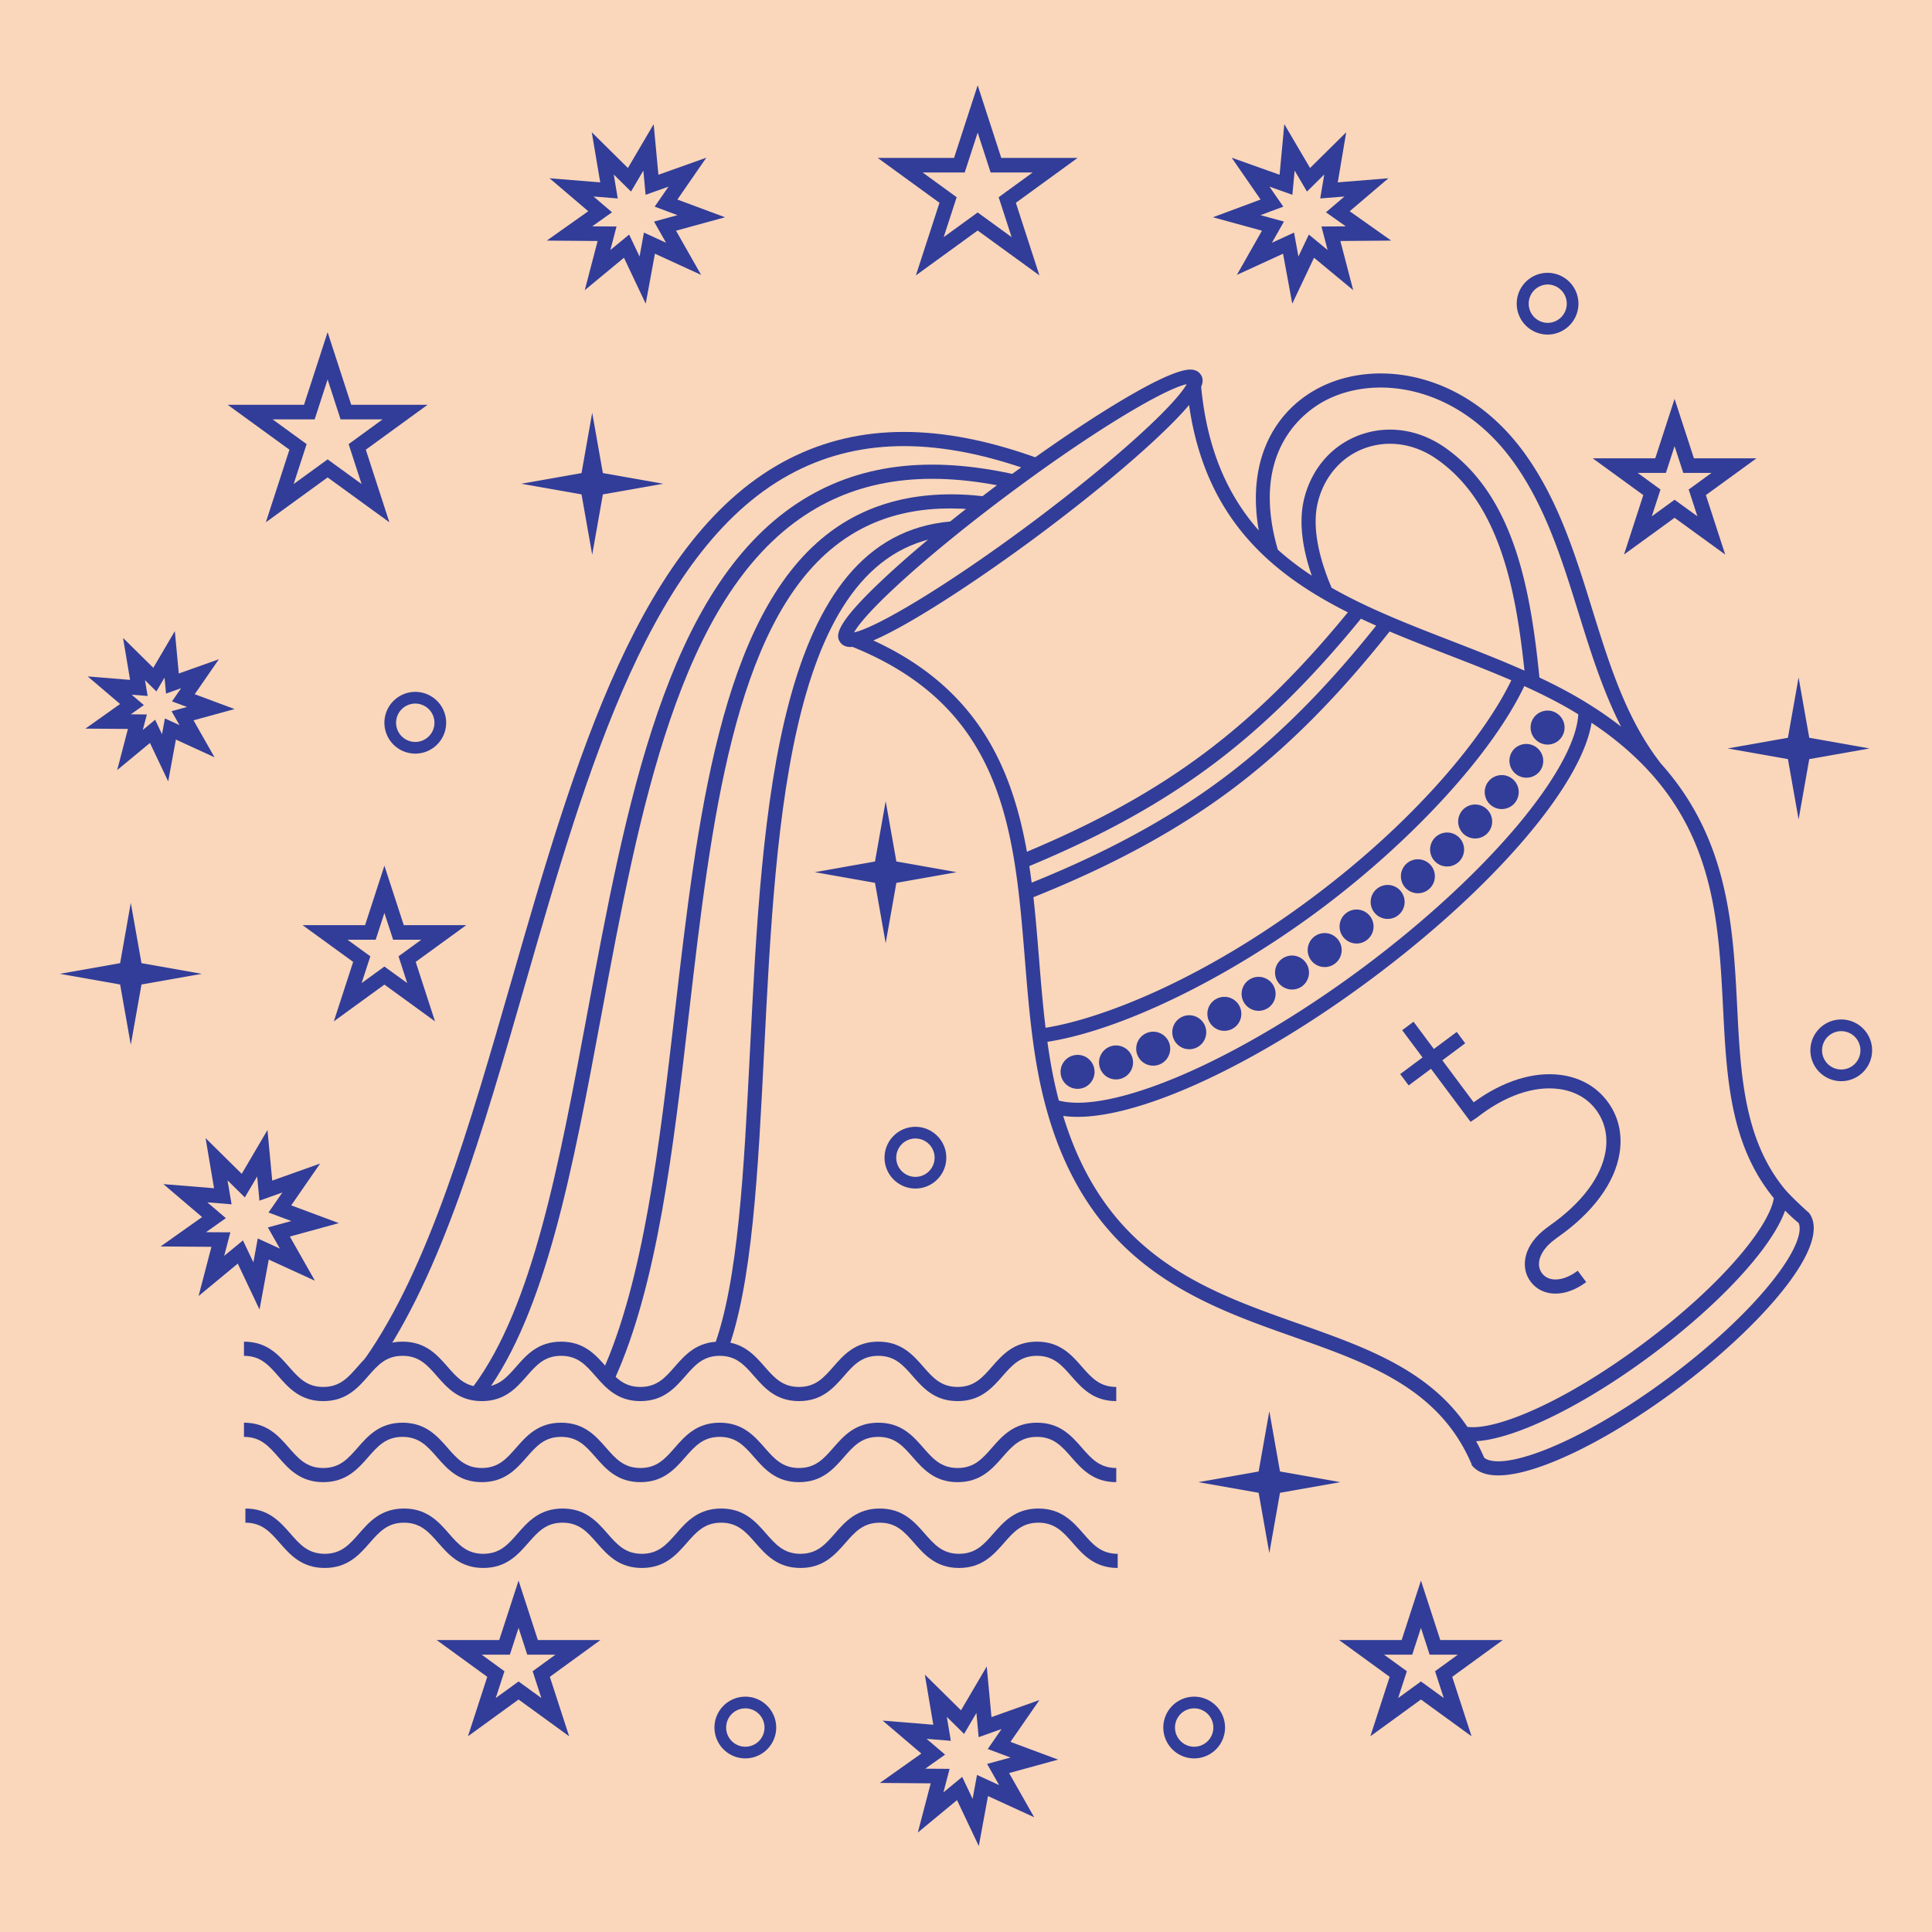 <?xml version="1.0" encoding="UTF-8"?>
<svg data-bbox="-37.5 -37.5 450 450" height="500" viewBox="0 0 375 375" width="500" xmlns="http://www.w3.org/2000/svg" data-type="color">
    <g>
        <defs>
            <clipPath id="154e9d0c-df64-4a83-803a-aa2816548321">
                <path d="M170 323.414h35.969v34.902H170Zm0 0"/>
            </clipPath>
            <clipPath id="8e78d170-93c7-45e4-8379-d26c08b8e1dc">
                <path d="M11.613 175H40v28H11.613Zm0 0"/>
            </clipPath>
            <clipPath id="291a7bb9-81e5-43d9-9554-6befc116f5f0">
                <path d="M351 197.063h12.363V210H351Zm0 0"/>
            </clipPath>
            <clipPath id="f5e4408d-5afa-470c-abfd-376d07cab066">
                <path d="M170 16.453h40V54h-40Zm0 0"/>
            </clipPath>
        </defs>
        <path fill="#ffffff" d="M412.5-37.5v450h-450v-450h450z" data-color="1"/>
        <path fill="#ffffff" d="M412.5-37.5v450h-450v-450h450z" data-color="1"/>
        <path fill="#fad6bb" d="M412.5-37.5v450h-450v-450h450z" data-color="2"/>
        <path d="m56.996 93.953 6.594-4.789 6.594 4.79-2.516-7.75 6.594-4.802h-8.157l-2.515-7.746-2.516 7.746h-8.156l6.598 4.801Zm2.012-15.383 4.582-14.09 4.582 14.09h14.82l-11.988 8.715 4.574 14.09-11.988-8.71-11.988 8.71 4.578-14.09-11.99-8.715h14.817" fill="#313d98" data-color="3"/>
        <path d="m246.879 47.121 4.293-1.976.851 4.648 2.024-4.266 3.644 3.004-1.199-4.566 4.723-.031-3.848-2.73 3.594-3.063-4.707.379.785-4.657-3.36 3.32-2.39-4.074-.441 4.7-4.45-1.582 2.688 3.882-4.426 1.653 4.55 1.246Zm-2.2-8.39-5.613-8.122 9.301 3.313.918-9.824 4.996 8.511 7.02-6.937-1.645 9.726 9.832-.796L261.977 41l8.05 5.7-9.863.077 2.492 9.543-7.605-6.293-4.223 8.918-1.789-9.703-8.965 4.117 4.871-8.582-9.515-2.605 9.25-3.442" fill="#313d98" data-color="3"/>
        <path d="m126.95 43.008 4.554-1.246-4.43-1.653 2.688-3.882-4.45 1.582-.437-4.7-2.395 4.075-3.355-3.32.781 4.656-4.703-.38 3.59 3.063-3.848 2.73 4.723.032-1.2 4.566 3.645-3.004 2.024 4.266.851-4.648 4.293 1.976Zm13.78-.836-9.515 2.605 4.87 8.582-8.964-4.117-1.789 9.703-4.223-8.918-7.605 6.293L116 46.777l-9.867-.078 8.05-5.699-7.511-6.398 9.832.796-1.64-9.726 7.015 6.937 4.996-8.511.922 9.824 9.297-3.313-5.614 8.121 9.25 3.442" fill="#313d98" data-color="3"/>
        <path d="M222.016 83.637c5.804-5.364 7.699-7.957 8.324-9.07-4.184.878-17.574 8.683-34.41 21.242-8.383 6.25-16.133 12.597-21.84 17.87-5.8 5.364-7.7 7.958-8.32 9.071 4.18-.879 17.57-8.684 34.414-21.242 8.37-6.254 16.132-12.602 21.832-17.871Zm11.597 62.668c9.676-7.215 18.614-15.977 28.008-27.45-15.094-7.578-27.703-18.437-30.824-40.242-1.29 1.54-3.149 3.489-5.793 5.989-5.871 5.55-14.102 12.332-23.18 19.109-11.304 8.426-24.77 17.367-32.312 20.602 20.023 9.199 26.847 24.378 29.816 41.011 13.684-5.746 24.617-11.804 34.285-19.02Zm33.504-24.868c-.996-.44-1.98-.89-2.96-1.351-9.575 11.758-19.036 21.066-28.903 28.418-9.992 7.46-21.29 13.703-35.461 19.601.16 1.067.309 2.145.457 3.22 9.871-4.005 23.828-10.317 37-20.145 13.184-9.828 23.215-21.414 29.867-29.743Zm26.227 10.61c-4.11-1.781-8.336-3.418-12.485-5.027-3.718-1.442-7.457-2.895-11.132-4.45-6.743 8.48-17.086 20.563-30.832 30.813-13.739 10.246-28.258 16.719-38.305 20.765.441 3.961.765 7.957 1.086 11.934.36 4.438.73 8.95 1.27 13.406 10.824-1.73 30.238-9.191 51.605-25.133 21.37-15.937 34.058-32.425 38.793-42.308Zm2.554-1.875c-1.668-15.688-4.8-32.555-17.066-41.086-4.3-2.996-9.39-3.75-13.969-2.074-4.422 1.625-7.707 5.343-9 10.199-1.457 5.453.57 12.121 2.602 16.875 7.129 4.066 15.18 7.184 23.39 10.371 4.672 1.809 9.422 3.66 14.043 5.715Zm10.446 8.473c-.461-.286-.938-.567-1.414-.852-2.88-1.68-5.938-3.203-9.067-4.625-6.175 13.016-21.554 29.879-39.672 43.394-18.109 13.5-38.652 23.442-52.89 25.653.472 3.41 1.066 6.762 1.86 9.996.116.476.226.945.355 1.406 4.808 1.274 12.992-.355 23.207-4.652 11.047-4.653 23.816-12.2 35.949-21.246 12.133-9.055 23-19.14 30.61-28.403 6.91-8.421 10.8-15.703 11.062-20.671Zm8.308 2.394c-3.566-6.984-5.937-14.61-8.254-22.062-3.207-10.336-6.52-21.02-12.976-29.766-10.465-14.18-25.965-16.586-35.86-11.637-3.707 1.856-15.246 9.406-9.542 29.114 2.05 1.847 4.261 3.507 6.597 5.046-1.62-4.691-2.722-10.304-1.406-15.234 1.523-5.734 5.426-10.133 10.707-12.063 5.43-1.988 11.437-1.117 16.48 2.387 13.637 9.492 16.704 27.946 18.407 44.684 2.574 1.219 5.097 2.504 7.507 3.914 3.09 1.805 5.852 3.676 8.34 5.617Zm29.645 91.508c-.05-.067-.113-.125-.168-.192-8.344-10.343-9-23.203-9.688-36.816-.808-15.758-1.632-31.922-14.351-45.816l-.004.007c-.016-.023-.035-.042-.05-.066-2.997-3.262-6.65-6.398-11.118-9.375-1.926 12.059-18.777 31.856-42.602 49.629-22.242 16.59-44.445 26.863-57.16 26.863-.992 0-1.926-.062-2.793-.183 8.301 27.117 27.328 33.836 45.75 40.343 12.914 4.563 25.219 8.91 32.707 20.016 5.32.719 18.48-4.5 34.192-16.219 15.687-11.703 24.496-22.965 25.285-28.191Zm-.082 15.844c4.62-5.883 5.574-9.465 4.906-10.996a36.23 36.23 0 0 1-2.637-2.418c-2.52 7.109-12.441 17.976-25.832 27.964-13.289 9.918-26.609 16.383-34.14 16.793a36.29 36.29 0 0 1 1.562 3.2c1.274 1.078 4.98 1.18 11.938-1.57 7.082-2.794 15.59-7.77 23.953-14.005 8.363-6.242 15.558-12.98 20.25-18.968Zm6.926-12.957c4.695 6.289-9.653 22.277-25.536 34.125-8.554 6.375-17.28 11.48-24.582 14.363-4.14 1.633-7.578 2.45-10.21 2.45-2.418 0-4.172-.685-5.2-2.063l.051-.036c-6.242-14.773-19.953-19.617-34.46-24.746-19.142-6.754-40.825-14.422-48.716-46.664-2.082-8.504-2.828-17.68-3.55-26.562-2.04-25.117-3.97-48.844-33.481-60.75-.129.011-.254.031-.367.031-1.098 0-1.676-.473-1.969-.863-.945-1.27-1.184-3.348 7.984-12.004 5.868-5.55 14.102-12.336 23.176-19.11 14.13-10.53 31.645-21.87 36.739-21.87 1.093 0 1.675.472 1.964.863.403.535.672 1.226.16 2.488 1.172 12.324 5.254 21.16 11.188 27.887-1.008-5.73-.672-11.063 1.023-15.637 2.012-5.406 5.81-9.629 10.977-12.215 10.93-5.469 27.934-2.941 39.297 12.457 6.734 9.121 10.121 20.031 13.39 30.586 3.403 10.95 6.614 21.29 13.239 29.883l-.008.016c13.27 14.687 14.145 31.804 14.934 47.332.332 6.578.652 12.976 1.875 18.933 1.214 5.961 3.316 11.477 7.218 16.305 1.391 1.726 4.864 4.8 4.864 4.8" fill="#313d98" data-color="3"/>
        <path d="m73.027 265.383-2.25-1.578c12.446-17.72 20.278-44.918 28.575-73.715 12.214-42.43 24.851-86.309 53.863-101.059 13.62-6.926 29.476-6.926 48.476 0l-.941 2.582c-18.246-6.652-33.387-6.695-46.29-.133-27.944 14.207-40.417 57.5-52.472 99.372-8.36 29.02-16.25 56.433-28.96 74.53" fill="#313d98" data-color="3"/>
        <path d="m94.129 270.668-2.207-1.633c11.488-15.508 16.633-43.144 22.078-72.406 7.52-40.422 15.297-82.219 40.82-98.988 11.528-7.57 25.461-9.352 42.59-5.45l-.61 2.68c-16.366-3.73-29.605-2.074-40.468 5.07-24.543 16.121-32.215 57.336-39.629 97.192-5.504 29.578-10.707 57.523-22.574 73.535" fill="#313d98" data-color="3"/>
        <path d="m119.258 267.762-2.5-1.137c8.176-17.957 11.25-44.465 14.222-70.098 4.36-37.613 8.868-76.5 29.38-92.683 8.152-6.438 18.53-8.957 30.85-7.485l-.323 2.73c-11.73-1.401-21.16.86-28.828 6.911-19.614 15.48-24.055 53.79-28.352 90.84-2.992 25.847-6.094 52.578-14.45 70.922" fill="#313d98" data-color="3"/>
        <path d="M216.664 271.953c-4.473 0-6.738-2.582-8.734-4.863-1.844-2.11-3.438-3.926-6.66-3.926-3.227 0-4.82 1.816-6.668 3.926-1.997 2.281-4.258 4.863-8.727 4.863-4.473 0-6.734-2.582-8.734-4.863-1.844-2.11-3.434-3.926-6.664-3.926-3.223 0-4.817 1.816-6.66 3.926-1.997 2.281-4.258 4.863-8.731 4.863s-6.734-2.582-8.727-4.863c-1.847-2.11-3.441-3.926-6.664-3.926-3.222 0-4.816 1.816-6.664 3.926-1.996 2.281-4.258 4.863-8.726 4.863-4.473 0-6.735-2.582-8.73-4.863-1.845-2.11-3.438-3.926-6.66-3.926-3.228 0-4.821 1.816-6.665 3.926-1.996 2.281-4.258 4.863-8.73 4.863-4.465 0-6.73-2.582-8.723-4.863-1.848-2.11-3.442-3.926-6.664-3.926-3.223 0-4.817 1.816-6.66 3.926-1.996 2.281-4.258 4.863-8.73 4.863-4.473 0-6.735-2.582-8.731-4.863-1.844-2.11-3.438-3.926-6.66-3.926v-2.75c4.472 0 6.734 2.586 8.726 4.867 1.848 2.106 3.442 3.926 6.664 3.926 3.223 0 4.817-1.82 6.664-3.926 1.996-2.281 4.254-4.867 8.727-4.867 4.472 0 6.734 2.586 8.73 4.867 1.84 2.106 3.434 3.926 6.657 3.926 3.226 0 4.816-1.82 6.664-3.926 1.996-2.281 4.257-4.867 8.73-4.867 4.469 0 6.73 2.586 8.727 4.867 1.843 2.106 3.433 3.926 6.664 3.926 3.222 0 4.816-1.82 6.66-3.926 1.996-2.281 4.258-4.867 8.73-4.867 4.473 0 6.735 2.586 8.727 4.867 1.848 2.106 3.441 3.926 6.664 3.926 3.226 0 4.82-1.82 6.664-3.926 1.996-2.281 4.254-4.867 8.727-4.867 4.472 0 6.738 2.586 8.734 4.867 1.84 2.106 3.434 3.926 6.664 3.926 3.223 0 4.816-1.82 6.66-3.926 1.996-2.281 4.262-4.867 8.735-4.867 4.472 0 6.734 2.586 8.726 4.867 1.848 2.106 3.441 3.926 6.668 3.926v2.746" fill="#313d98" data-color="3"/>
        <path d="M216.664 287.684c-4.473 0-6.738-2.586-8.734-4.868-1.844-2.105-3.438-3.921-6.66-3.921-3.227 0-4.82 1.816-6.668 3.921-1.997 2.282-4.258 4.868-8.727 4.868-4.473 0-6.734-2.586-8.734-4.868-1.844-2.105-3.434-3.921-6.664-3.921-3.223 0-4.817 1.816-6.66 3.921-1.997 2.282-4.258 4.868-8.731 4.868s-6.734-2.586-8.727-4.868c-1.847-2.105-3.441-3.921-6.664-3.921-3.222 0-4.816 1.816-6.664 3.921-1.996 2.282-4.258 4.868-8.726 4.868-4.473 0-6.735-2.586-8.73-4.868-1.845-2.105-3.438-3.921-6.66-3.921-3.228 0-4.821 1.816-6.665 3.921-1.996 2.282-4.258 4.868-8.73 4.868-4.465 0-6.73-2.586-8.723-4.868-1.848-2.105-3.442-3.921-6.664-3.921-3.223 0-4.817 1.816-6.66 3.921-1.996 2.282-4.258 4.868-8.73 4.868-4.473 0-6.735-2.586-8.731-4.868-1.844-2.105-3.438-3.921-6.66-3.921v-2.75c4.472 0 6.734 2.585 8.726 4.863 1.848 2.11 3.442 3.93 6.664 3.93 3.223 0 4.817-1.82 6.664-3.93 1.996-2.281 4.254-4.863 8.727-4.863 4.472 0 6.734 2.585 8.73 4.863 1.84 2.11 3.434 3.93 6.657 3.93 3.226 0 4.816-1.82 6.664-3.93 1.996-2.281 4.257-4.863 8.73-4.863 4.469 0 6.73 2.582 8.727 4.863 1.843 2.11 3.433 3.93 6.664 3.93 3.222 0 4.816-1.82 6.66-3.93 1.996-2.278 4.258-4.863 8.73-4.863 4.473 0 6.735 2.585 8.727 4.863 1.848 2.11 3.441 3.93 6.664 3.93 3.226 0 4.82-1.82 6.664-3.93 1.996-2.281 4.254-4.863 8.727-4.863 4.472 0 6.738 2.582 8.734 4.863 1.84 2.11 3.434 3.93 6.664 3.93 3.223 0 4.816-1.82 6.66-3.93 1.996-2.281 4.262-4.863 8.735-4.863 4.472 0 6.734 2.582 8.726 4.863 1.848 2.11 3.441 3.93 6.668 3.93v2.746" fill="#313d98" data-color="3"/>
        <path d="M216.941 304.34c-4.472 0-6.738-2.582-8.73-4.863-1.848-2.106-3.441-3.926-6.664-3.926s-4.817 1.82-6.664 3.926c-1.996 2.28-4.258 4.863-8.73 4.863-4.473 0-6.735-2.582-8.731-4.863-1.844-2.106-3.438-3.926-6.66-3.926-3.23 0-4.82 1.82-6.664 3.926-1.996 2.277-4.262 4.863-8.73 4.863-4.473 0-6.735-2.586-8.731-4.863-1.844-2.106-3.438-3.926-6.664-3.926-3.223 0-4.817 1.82-6.664 3.926-1.993 2.28-4.254 4.863-8.727 4.863-4.473 0-6.734-2.582-8.73-4.863-1.844-2.106-3.434-3.926-6.66-3.926-3.227 0-4.817 1.82-6.66 3.926-1.997 2.277-4.262 4.863-8.727 4.863-4.473 0-6.735-2.586-8.73-4.863-1.848-2.106-3.438-3.926-6.665-3.926-3.222 0-4.816 1.82-6.66 3.926-1.996 2.28-4.258 4.863-8.73 4.863-4.47 0-6.735-2.582-8.727-4.863-1.844-2.106-3.438-3.926-6.664-3.926v-2.746c4.473 0 6.734 2.582 8.734 4.863 1.84 2.11 3.434 3.926 6.657 3.926 3.226 0 4.82-1.817 6.664-3.926 1.996-2.281 4.254-4.863 8.726-4.863 4.473 0 6.735 2.582 8.73 4.863 1.848 2.11 3.438 3.926 6.665 3.926 3.222 0 4.816-1.817 6.656-3.926 1.996-2.281 4.262-4.863 8.73-4.863 4.473 0 6.73 2.582 8.727 4.863 1.848 2.11 3.441 3.926 6.664 3.926s4.816-1.817 6.664-3.926c1.992-2.281 4.258-4.863 8.727-4.863 4.472 0 6.734 2.582 8.73 4.863 1.844 2.11 3.438 3.926 6.664 3.926 3.227 0 4.817-1.817 6.664-3.926 1.996-2.281 4.258-4.863 8.73-4.863 4.47 0 6.731 2.582 8.727 4.863 1.848 2.11 3.442 3.926 6.664 3.926 3.227 0 4.82-1.817 6.66-3.926 2-2.281 4.262-4.863 8.735-4.863s6.734 2.582 8.734 4.863c1.84 2.11 3.434 3.926 6.66 3.926v2.746" fill="#313d98" data-color="3"/>
        <path d="m141.078 262.594-2.574-.969c4.8-12.77 5.902-34.61 7.07-57.734 2.36-46.828 5.035-99.907 39.055-102.68l.223 2.734c-31.622 2.582-34.23 54.38-36.536 100.082-1.175 23.344-2.285 45.395-7.238 58.567" fill="#313d98" data-color="3"/>
        <path d="M222.566 200.512a3.292 3.292 0 0 0 1.27 6.332 3.3 3.3 0 0 0 1.27-.25 3.306 3.306 0 0 0 1.777-4.313 3.3 3.3 0 0 0-4.317-1.77" fill="#313d98" data-color="3"/>
        <path d="M229.375 197.402a3.295 3.295 0 0 0-1.496 4.41 3.296 3.296 0 0 0 4.418 1.504 3.301 3.301 0 0 0 1.496-4.414 3.297 3.297 0 0 0-4.418-1.5" fill="#313d98" data-color="3"/>
        <path d="M242.574 190.09h.004a3.293 3.293 0 0 0-1.098 4.531 3.304 3.304 0 0 0 4.532 1.098h.004a3.307 3.307 0 0 0 1.093-4.535 3.3 3.3 0 0 0-4.535-1.094" fill="#313d98" data-color="3"/>
        <path d="M236.047 193.906a3.28 3.28 0 0 0-1.277 4.473 3.281 3.281 0 0 0 2.882 1.703 3.3 3.3 0 0 0 2.879-4.898 3.289 3.289 0 0 0-4.484-1.278" fill="#313d98" data-color="3"/>
        <path d="M215.629 203.078a3.3 3.3 0 0 0-2.152 4.137 3.299 3.299 0 0 0 6.289-1.996 3.296 3.296 0 0 0-4.137-2.14" fill="#313d98" data-color="3"/>
        <path d="M248.96 186.023a3.298 3.298 0 0 0-.929 4.567 3.31 3.31 0 0 0 2.754 1.476c.63 0 1.258-.18 1.82-.546a3.303 3.303 0 0 0 .922-4.57 3.286 3.286 0 0 0-4.566-.927" fill="#313d98" data-color="3"/>
        <path d="M208.645 204.793a3.293 3.293 0 0 0-2.75 3.762 3.305 3.305 0 0 0 3.253 2.785c.172 0 .348-.012.52-.035a3.299 3.299 0 0 0 2.742-3.77 3.283 3.283 0 0 0-3.765-2.742" fill="#313d98" data-color="3"/>
        <path d="M273.031 167.61a3.296 3.296 0 0 0 2.18 5.769 3.293 3.293 0 0 0 2.473-5.473 3.296 3.296 0 0 0-4.653-.297" fill="#313d98" data-color="3"/>
        <path d="M293.621 151.23a3.306 3.306 0 0 0-4.652.375 3.292 3.292 0 0 0 .383 4.649 3.262 3.262 0 0 0 2.132.785 3.297 3.297 0 0 0 2.137-5.809" fill="#313d98" data-color="3"/>
        <path d="M298.176 145.027a3.299 3.299 0 0 0-4.606.743 3.298 3.298 0 0 0 5.348 3.859 3.298 3.298 0 0 0-.742-4.602" fill="#313d98" data-color="3"/>
        <path d="M301.965 138.328a3.298 3.298 0 0 0-4.477 1.313 3.302 3.302 0 0 0 1.32 4.472 3.21 3.21 0 0 0 1.57.407 3.279 3.279 0 0 0 2.9-1.72 3.293 3.293 0 0 0-1.313-4.472" fill="#313d98" data-color="3"/>
        <path d="M255.203 181.723a3.308 3.308 0 0 0-.77 4.601 3.308 3.308 0 0 0 2.688 1.383c.664 0 1.336-.2 1.914-.617a3.284 3.284 0 0 0 .766-4.594 3.293 3.293 0 0 0-4.598-.773" fill="#313d98" data-color="3"/>
        <path d="M261.309 177.219a3.29 3.29 0 0 0-.618 4.62 3.3 3.3 0 0 0 2.618 1.298 3.28 3.28 0 0 0 2.003-.684 3.294 3.294 0 1 0-4.004-5.234" fill="#313d98" data-color="3"/>
        <path d="M267.254 172.516a3.293 3.293 0 0 0-.461 4.636 3.295 3.295 0 0 0 2.55 1.211 3.27 3.27 0 0 0 2.087-.75 3.293 3.293 0 0 0 .46-4.636 3.293 3.293 0 0 0-4.636-.461" fill="#313d98" data-color="3"/>
        <path d="M283.938 157.176h.003a3.3 3.3 0 0 0 .106 4.66c.637.61 1.465.91 2.281.91a3.29 3.29 0 0 0 2.274-5.676 3.297 3.297 0 0 0-4.664.106" fill="#313d98" data-color="3"/>
        <path d="M278.61 162.508h-.008a3.294 3.294 0 0 0 2.28 5.676c.821 0 1.638-.305 2.278-.91a3.304 3.304 0 0 0 .106-4.665 3.294 3.294 0 0 0-4.657-.101" fill="#313d98" data-color="3"/>
        <path d="M301.918 251.09h-.02c-1.984-.004-3.691-.828-4.804-2.317-1.114-1.492-1.414-3.363-.856-5.27.547-1.855 1.88-3.616 3.852-5.089l.746-.559c6.184-4.34 10.016-9.464 10.812-14.437.473-2.973-.168-5.734-1.851-7.996-1.676-2.242-4.16-3.645-7.195-4.047-4.864-.652-10.497 1.297-15.852 5.488l-.23.16-1.082.72-13.274-17.782 2.203-1.645 11.672 15.641c5.656-4.133 11.629-6.016 16.93-5.309 3.777.508 6.902 2.282 9.031 5.133 2.14 2.864 2.953 6.348 2.355 10.074-.91 5.711-5.144 11.477-11.91 16.227l-.715.531c-1.488 1.114-2.48 2.383-2.855 3.668-.316 1.07-.172 2.059.422 2.848.594.793 1.492 1.215 2.61 1.219h.011c1.34 0 2.828-.586 4.32-1.7l1.64 2.204c-1.964 1.468-4.026 2.238-5.96 2.238" fill="#313d98" data-color="3"/>
        <path d="m273.422 210.68-1.645-2.2 10.973-8.183 1.645 2.203-10.973 8.18" fill="#313d98" data-color="3"/>
        <path d="m327.773 95.016 4.426-3.223h-5.476l-1.688-5.195-1.687 5.195h-5.473l4.426 3.223-1.688 5.199L325.035 97l4.43 3.215Zm13.153-6.055-9.817 7.137 3.75 11.535-9.824-7.13-9.816 7.13 3.746-11.535-9.82-7.137h12.14l3.75-11.54 3.754 11.54h12.137" fill="#313d98" data-color="3"/>
        <path d="M51.992 238.242 56.543 237l-4.426-1.652 2.688-3.883-4.45 1.582-.437-4.7-2.395 4.067-3.359-3.312.785 4.652-4.703-.379 3.59 3.063-3.848 2.73 4.723.027-1.2 4.57 3.645-3.003 2.024 4.261.851-4.64 4.293 1.969Zm13.778-.836-9.512 2.606 4.87 8.578-8.964-4.11-1.789 9.704-4.223-8.918-7.605 6.289 2.492-9.547-9.863-.074 8.05-5.704-7.511-6.394 9.832.8-1.645-9.726 7.02 6.93 4.996-8.512.918 9.828 9.3-3.312-5.613 8.12 9.247 3.442" fill="#313d98" data-color="3"/>
        <g clip-path="url(#154e9d0c-df64-4a83-803a-aa2816548321)">
            <path d="m191.598 342.375 4.554-1.242-4.43-1.653 2.688-3.886-4.45 1.586-.437-4.7-2.394 4.07-3.356-3.316.786 4.657-4.711-.383 3.593 3.062-3.847 2.73 4.722.032-1.195 4.57 3.64-3.007 2.024 4.261.852-4.64 4.293 1.972Zm13.78-.836-9.515 2.61 4.871 8.578-8.964-4.114-1.786 9.703-4.226-8.918-7.606 6.293 2.496-9.546-9.867-.079 8.051-5.703-7.512-6.394 9.832.8-1.644-9.73 7.02 6.934 4.995-8.508.922 9.824 9.301-3.309-5.617 8.118 9.25 3.441" fill="#313d98" data-color="3"/>
        </g>
        <path d="m33.3 138.043 3-.82-2.913-1.086 1.765-2.559-2.925 1.043-.293-3.101-1.575 2.687-2.222-2.187.523 3.066-3.105-.246 2.367 2.012-2.535 1.796 3.117.028-.79 3.012 2.4-1.989 1.331 2.817.563-3.067 2.832 1.301Zm12.227-.414-7.965 2.187 4.079 7.176-7.5-3.441-1.493 8.117-3.539-7.461-6.363 5.266 2.086-7.989-8.254-.058 6.735-4.781-6.29-5.352 8.23.676-1.37-8.145 5.875 5.801 4.176-7.121.773 8.223 7.781-2.766-4.695 6.789 7.734 2.879" fill="#313d98" data-color="3"/>
        <path d="m347.035 147.344-11.703-2.07 11.703-2.075 2.07-11.699 2.07 11.7 11.704 2.073-11.703 2.07-2.07 11.7-2.07-11.7" fill="#313d98" data-color="3"/>
        <path d="m112.875 95.96-11.703-2.065 11.703-2.07 2.07-11.704 2.07 11.703 11.708 2.07-11.707 2.067-2.07 11.707-2.071-11.707" fill="#313d98" data-color="3"/>
        <g clip-path="url(#8e78d170-93c7-45e4-8379-d26c08b8e1dc)">
            <path d="m23.316 191.09-11.703-2.07 11.703-2.07 2.07-11.704 2.075 11.703 11.703 2.07-11.703 2.07-2.074 11.7-2.07-11.7" fill="#313d98" data-color="3"/>
        </g>
        <path d="m244.3 289.75-11.702-2.066 11.703-2.07 2.074-11.704 2.07 11.703 11.703 2.07-11.703 2.067-2.07 11.703-2.074-11.703" fill="#313d98" data-color="3"/>
        <path d="m169.84 171.36-11.703-2.07 11.703-2.075 2.07-11.7 2.074 11.7 11.703 2.074-11.703 2.07-2.074 11.7-2.07-11.7" fill="#313d98" data-color="3"/>
        <path d="m96.223 329.586 4.43-3.215 4.421 3.215-1.687-5.2 4.425-3.214h-5.472l-1.688-5.203-1.687 5.203h-5.473l4.422 3.215Zm.675-11.254 3.754-11.539 3.746 11.539h12.145l-9.82 7.14 3.746 11.536-9.817-7.133-9.824 7.133 3.75-11.535-9.816-7.141h12.136" fill="#313d98" data-color="3"/>
        <path d="M140.945 335.313a3.73 3.73 0 0 0 3.72 3.726 3.728 3.728 0 0 0 3.726-3.726 3.724 3.724 0 0 0-3.727-3.72 3.725 3.725 0 0 0-3.719 3.72Zm-2.27 0a5.998 5.998 0 0 1 5.99-5.989c3.308 0 5.995 2.688 5.995 5.988 0 3.301-2.687 5.989-5.996 5.989a5.997 5.997 0 0 1-5.988-5.988" fill="#313d98" data-color="3"/>
        <path d="m278.543 324.387 4.422-3.215h-5.473l-1.687-5.203-1.692 5.203h-5.472l4.43 3.215-1.692 5.199 4.426-3.215 4.43 3.215Zm13.148-6.055-9.816 7.14 3.75 11.536-9.82-7.133-9.817 7.133 3.746-11.535-9.82-7.141h12.145l3.746-11.539 3.754 11.539h12.132" fill="#313d98" data-color="3"/>
        <path d="m77.355 185.621 4.422-3.223h-5.472l-1.692-5.195-1.691 5.195h-5.473l4.434 3.223-1.695 5.2 4.425-3.216 4.43 3.215Zm13.149-6.055-9.82 7.137 3.75 11.54-9.82-7.134-9.817 7.133 3.75-11.539-9.824-7.137h12.14l3.75-11.539 3.754 11.54h12.137" fill="#313d98" data-color="3"/>
        <path d="M231.79 331.594a3.726 3.726 0 0 0-3.724 3.719 3.73 3.73 0 0 0 3.723 3.726 3.73 3.73 0 0 0 3.723-3.726 3.726 3.726 0 0 0-3.723-3.72Zm0 9.707a5.997 5.997 0 0 1-5.993-5.988 5.998 5.998 0 0 1 5.992-5.989 5.997 5.997 0 0 1 5.992 5.988 5.998 5.998 0 0 1-5.992 5.989" fill="#313d98" data-color="3"/>
        <g clip-path="url(#291a7bb9-81e5-43d9-9554-6befc116f5f0)">
            <path d="M357.387 200.148a3.724 3.724 0 0 0-3.727 3.72 3.728 3.728 0 0 0 3.727 3.722 3.72 3.72 0 0 0 0-7.441Zm0 9.707a5.995 5.995 0 0 1-5.992-5.988c0-3.3 2.687-5.988 5.992-5.988 3.3 0 5.988 2.687 5.988 5.988a5.994 5.994 0 0 1-5.988 5.988" fill="#313d98" data-color="3"/>
        </g>
        <path d="M300.383 55.223a3.723 3.723 0 0 0 0 7.445 3.73 3.73 0 0 0 3.726-3.723 3.728 3.728 0 0 0-3.726-3.722Zm0 9.715a5.997 5.997 0 0 1-5.988-5.993c0-3.3 2.687-5.988 5.988-5.988a5.995 5.995 0 0 1 5.992 5.988 5.996 5.996 0 0 1-5.992 5.992" fill="#313d98" data-color="3"/>
        <path d="M177.684 220.984a3.727 3.727 0 0 0-3.727 3.72 3.724 3.724 0 0 0 7.45 0 3.723 3.723 0 0 0-3.723-3.72Zm0 9.711a6 6 0 0 1-5.996-5.992c0-3.3 2.69-5.988 5.996-5.988 3.3 0 5.992 2.687 5.992 5.988a6 6 0 0 1-5.992 5.992" fill="#313d98" data-color="3"/>
        <path d="M80.605 136.563a3.731 3.731 0 0 0-3.726 3.726 3.727 3.727 0 0 0 3.726 3.719 3.723 3.723 0 0 0 3.723-3.719 3.728 3.728 0 0 0-3.723-3.726Zm0 9.714a5.997 5.997 0 0 1-5.992-5.988 6 6 0 0 1 5.992-5.996 6 6 0 0 1 5.993 5.996c0 3.3-2.688 5.988-5.993 5.988" fill="#313d98" data-color="3"/>
        <g clip-path="url(#f5e4408d-5afa-470c-abfd-376d07cab066)">
            <path d="m183.168 46.027 6.598-4.789 6.59 4.79-2.516-7.747 6.594-4.797h-8.153l-2.515-7.75-2.52 7.75h-8.156l6.597 4.797Zm2.012-15.379 4.586-14.09 4.578 14.09h14.82l-11.988 8.715 4.574 14.09-11.984-8.71-11.993 8.71 4.579-14.09-11.989-8.715h14.817" fill="#313d98" data-color="3"/>
        </g>
    </g>
</svg>
